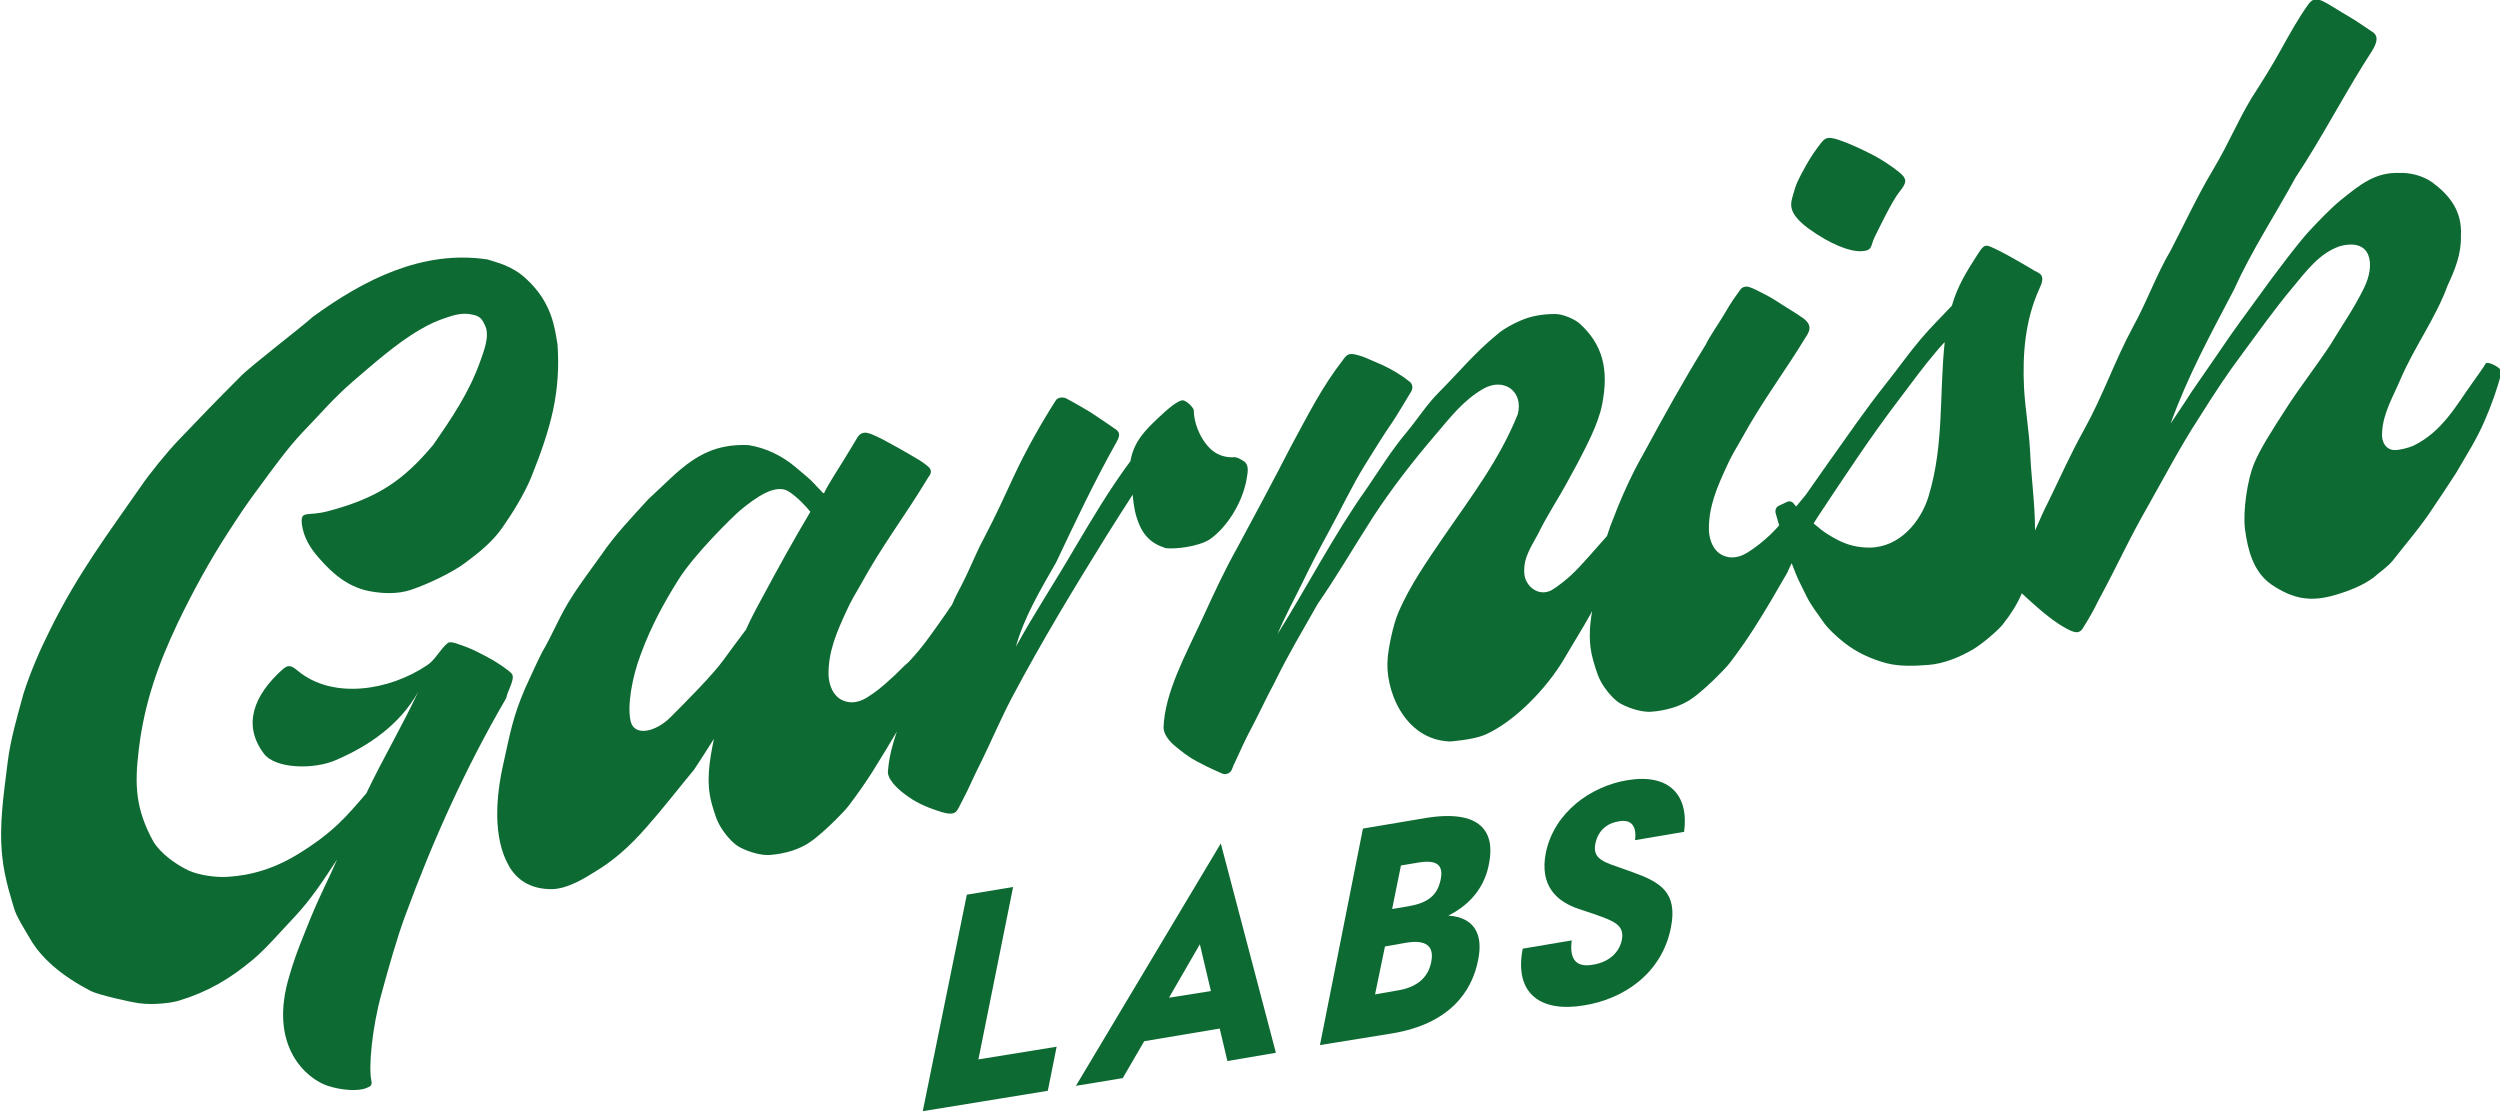 <?xml version="1.0" encoding="utf-8"?>
<!-- Generator: Adobe Illustrator 27.1.1, SVG Export Plug-In . SVG Version: 6.00 Build 0)  -->
<svg version="1.1" id="Layer_1" xmlns="http://www.w3.org/2000/svg" xmlns:xlink="http://www.w3.org/1999/xlink" x="0px" y="0px"
	 viewBox="0 0 453.8 201.7" style="enable-background:new 0 0 453.8 201.7;" xml:space="preserve">
<style type="text/css">
	.st0{fill:#0E6A33;}
</style>
<g>
	<g>
		<path class="st0" d="M219.6,97.9c2.9-2,5.9-6.4,6.7-11c0.3-1.6,0.3-2.5-0.4-3.1c-0.6-0.4-1.4-0.9-2-0.8c-3,0.1-4.6-1.7-5.6-3.3
			c-1.6-2.6-1.6-4.9-1.6-5.2c0-0.4-1-1.5-1.8-1.8c-0.9-0.3-3.1,1.7-4.7,3.2c-2.2,2.1-4.4,4.2-5,7.8c-3.8,5.1-7.1,10.7-10.3,16.1
			c-3.5,6-7.2,11.6-10.5,17.6c1.5-5.4,4.5-10.4,7.3-15.3c3.5-7.4,7-14.8,11-21.9c0.7-1.3,0.6-1.8-0.5-2.5c-1.2-0.8-3.2-2.2-4.3-2.9
			c-1.4-0.8-2.5-1.5-4.4-2.5c-0.7-0.3-1.5-0.1-1.8,0.3c-2.7,4.2-5.5,9.2-7.6,13.7s-3,6.6-5.6,11.6c-1.4,2.6-2.3,5.1-4,8.4
			c-0.6,1.1-1.2,2.3-1.7,3.5c-0.3,0.4-0.6,0.8-0.9,1.3c-2.2,3.1-4.3,6.3-7,9.1c-1.3,1.1-2.1,2.1-3.4,3.2c-1.3,1.2-2.5,2.2-4.1,3.2
			c-2.3,1.4-3.8,0.8-4.5,0.5c-1.7-0.8-2.4-2.7-2.5-4.5c-0.1-4.3,1.5-7.9,3.3-11.8c0.6-1.4,1.9-3.6,2.6-4.8
			c3.9-7.1,7.8-12.1,11.8-18.7c0.2-0.3,0.4-0.7,0.7-1.1c0.3-0.5,0.2-1-0.2-1.4s-1.7-1.3-2.1-1.5c-2.3-1.4-4.9-2.8-6.2-3.5
			c-0.6-0.3-1.9-1-2.8-1.2c-0.7-0.2-1.4,0.1-1.8,0.7c-0.5,0.9-1.4,2.3-2.6,4.3c-0.9,1.5-2.9,4.5-3.5,5.9c-0.1,0-0.1,0-0.2,0
			c-0.5-0.6-1.1-1.1-1.5-1.6c-1-1.1-2.1-1.9-3.6-3.2c-2.4-2-5.3-3.4-8.4-3.9c-8.7-0.4-12.4,4.5-18.2,9.8c-3,3.3-6.1,6.5-8.6,10.2
			c-0.8,1.1-4.3,5.9-5.2,7.4c-2.3,3.5-3.4,6.6-5.5,10.2c-0.6,1.1-2.6,5.5-3.1,6.6c-2.2,5.1-2.7,8.1-3.9,13.5
			c-1.4,6.1-2,13.7,1.1,18.9c1.7,2.8,4.4,4,7.6,4c2.9,0,6.2-2.1,7.8-3.1c3.2-1.9,6.2-4.4,9.5-8.2c3.1-3.5,5.6-6.8,8.6-10.4
			c1.2-1.8,2.4-3.7,3.6-5.6c-0.8,3.9-1.5,7.8-0.4,11.8c0.6,2,0.9,3.3,2.2,5.1c0.7,1,1.9,2.3,2.9,2.8c1.7,0.9,3.9,1.5,5.4,1.4
			c2.7-0.2,5.6-1,7.7-2.6c1.4-1,3.4-2.9,4.2-3.7c0.7-0.7,1.9-1.9,2.5-2.7c1.8-2.4,2.7-3.7,4.2-6c1.6-2.6,3.1-5,4.5-7.4
			c-0.8,2.3-1.4,4.6-1.6,7c-0.3,1.5,1.7,3.4,3.1,4.4c1.8,1.4,3.8,2.3,6,3c0.6,0.2,2,0.7,2.8,0.4c0.7-0.2,1-1.2,1.5-2.1
			c1.3-2.4,2.1-4.5,3.6-7.4c1.9-3.9,3.5-7.7,5.5-11.5c5.7-10.7,11-19.4,17-29.1c1.6-2.5,3.2-5.1,4.9-7.7c0.1,1,0.2,1.9,0.4,2.9
			c1,4.3,2.8,5.9,5.6,6.8C213.2,99.7,217.4,99.3,219.6,97.9z M121.7,130.2c-2.7,2.7-6.5,3.5-7.2,0.8s0.2-8,1.8-12.2
			c1.9-5.2,4.3-9.5,6.8-13.5c2.9-4.7,10.2-11.8,11.3-12.7c2.8-2.3,6.5-5,8.9-3.3c1.6,1.1,2.8,2.4,3.8,3.6
			c-3.1,5.2-5.8,10.1-8.8,15.7c-1,1.8-2,3.7-2.9,5.7c-1.6,2.1-3.2,4.3-4,5.4C129.4,122.5,124.4,127.5,121.7,130.2z"/>
	</g>
	<g>
		<path class="st0" d="M330.1,93.6c5.2-7.8,9.3-14.1,14.7-21.2c2.5-3.3,4.3-5.8,6.6-8.5c0.4-0.5,1.1-1.3,1.6-1.8
			c-1,9.6-0.1,18.6-2.9,27.9c-1.4,4.7-5.3,9.4-10.8,9.4c-2.3,0-4-0.6-4.9-1c-1-0.4-2.8-1.5-3.2-1.8c-0.5-0.3-2.1-1.7-3.1-2.5
			c-0.7-0.7-2-2-2.6-2.8c-0.3-0.3-0.7-0.4-1.1-0.2l-1.5,0.7c-0.5,0.2-0.7,0.8-0.6,1.3c0.4,1.4,1.1,3.9,1.5,5
			c0.6,1.8,1.1,3.4,1.8,5.1c0.6,1.6,1.1,2.6,2.3,5c0.9,1.8,1.9,3,3,4.6c0.8,1.2,2.5,2.8,3.8,3.8c2.2,1.8,5.1,3.1,7.8,3.8
			c2.4,0.6,5,0.5,7.5,0.3c2.8-0.2,5.7-1.4,8.1-2.8c1.7-1,4.4-3.3,5.4-4.5c1.5-1.9,2.6-3.6,3.5-5.7c1.5,1.4,4.2,3.9,6.6,5.5
			c2.4,1.5,3.7,2.2,4.5,0.8c1-1.6,2-3.3,2.7-4.8c4.1-7.6,5.3-10.7,9.3-17.7c3-5.3,5.6-10.3,8.9-15.4c3.3-5.2,4.9-7.7,8.1-12
			c2.8-3.8,5.8-8,8.8-11.6c2.9-3.5,5.1-6.5,8.8-7.8c5.9-1.6,6.5,3.4,4.4,7.6c-1.8,3.7-4,6.8-6.1,10.3c-2.3,3.5-5.3,7.4-7.6,10.9
			c-3.3,5.1-5.2,8.1-6.3,10.8c-1.1,2.7-2,8.3-1.6,11.7c0.5,3.8,1.5,7.8,4.8,10.1c4,2.7,7.2,3.2,11.6,1.9c2.4-0.7,5-1.7,7-3.2
			c1.1-1,2.4-1.8,3.4-3c2.5-3.2,5.2-6.3,7.4-9.7c0.9-1.3,3.6-5.4,4.1-6.2c1.8-3.1,3.8-6.2,5.2-9.5c1.2-2.7,2.5-6.4,3-8.6
			c0.1-0.3-0.1-0.6-0.3-0.9c-0.8-0.7-2.3-1.3-2.5-0.9c-0.4,0.7-1.5,2.2-2.2,3.2c-3.1,4.3-5.6,9.1-10.9,11.7
			c-0.9,0.4-2.5,0.8-3.4,0.8c-1.6,0-2.5-1.5-2.3-3.3c0.2-3.5,2.1-6.6,3.4-9.7c2.5-5.8,6.3-10.9,8.5-16.9c1.3-2.8,2.5-5.7,2.4-8.9
			c0.3-4.6-2.1-7.5-5.2-9.8c-1.8-1.3-4.3-1.8-5.9-1.7c-4.5-0.2-7.3,2.2-10.8,5c-1.6,1.3-4.1,3.9-5.5,5.4c-1.9,2-6.6,8.2-9.6,12.4
			c-2.3,3.2-3.8,5.1-6.9,9.7c-1.5,2.2-3.4,4.9-4.9,7.1c-1,1.6-3.9,5.9-3.9,5.9c3.2-8.8,7.1-15.9,11.5-24.3
			c3.2-7.1,7.5-13.6,11.2-20.4c4.8-7.2,9.2-15.8,13.9-23c1.3-2.1,0.8-3-0.1-3.5c-0.9-0.6-2.9-2-4.3-2.8c-1.1-0.6-3.5-2.2-4.6-2.7
			s-1.8-0.5-2.6,0.6c-1.8,2.5-3.4,5.4-4.9,8.1c-1.7,3.1-3.6,6.1-5.4,8.9c-2.7,4.5-4,8-7.1,13.2c-2.8,4.7-5.1,9.7-7.6,14.5
			c-2.6,4.4-4.3,9.3-6.8,13.8c-3.3,6.1-5.5,12.6-8.9,18.7c-2.4,4.3-4.4,8.8-6.5,13.1c-0.7,1.3-1.6,3.4-2.4,5.2
			c0-4.9-0.7-9.5-0.9-14.4c-0.2-3.8-0.9-7.8-1.1-11.5c-0.3-6.1,0.2-12.2,2.7-17.8c1.3-2.6,0.3-2.9-0.7-3.4c-1.5-0.9-6.2-3.7-8.3-4.5
			c-1-0.4-1.4,0.4-2.2,1.6c-2,3.1-3.6,5.7-4.6,9.2c-1.8,1.9-3.9,4-5.6,6c-2.3,2.7-4,5.2-6.4,8.2c-3.8,4.8-6.5,8.8-10.5,14.4
			c-1.3,1.8-2.7,3.9-4,5.7c0,0-2.5,3.1-3.5,4.1s-1.6,1.8-2.3,2.5c-0.2,0.2-0.4,0.4-0.7,0.7c-1.3,1.2-2.5,2.2-4.1,3.2
			c-2.3,1.4-3.8,0.8-4.5,0.5c-1.7-0.8-2.4-2.7-2.5-4.5c-0.1-4.3,1.5-7.9,3.3-11.8c0.6-1.4,1.9-3.6,2.6-4.8
			c3.9-7.1,7.8-12.1,11.8-18.7c0.8-1.2,0.8-2.1-0.4-3.1c-1.5-1.1-3.3-2.1-4.8-3.1c-0.6-0.4-1.4-0.9-2.8-1.6
			c-0.6-0.3-1.7-0.9-2.4-1.1c-0.6-0.2-1.3,0-1.6,0.5c-0.6,0.8-1.7,2.3-2.9,4.4c-0.8,1.4-2.7,4.1-3.4,5.6
			c-4.2,6.8-7.5,12.8-11.3,19.8c-2.3,4-4.3,8.6-5.8,12.6c-0.3,0.7-0.5,1.5-0.8,2.3c-2.5,2.8-4.5,5.2-6.4,7c-0.5,0.5-2.5,2.2-3.8,2.9
			c-2.3,1.1-4.6-0.8-4.8-3c-0.3-3.3,1.7-5.5,3-8.3c0.6-1.2,1.9-3.4,2.6-4.6c1.4-2.3,2.6-4.5,4.1-7.3c1.6-3.1,3.7-7,4.4-10.5
			c1.3-6.5,0.1-11-4.1-14.8c-0.8-0.7-2.9-1.7-4.4-1.7c-2.1,0-4.3,0.3-6.3,1.2c-1.2,0.5-3.1,1.5-4.1,2.4c-4.2,3.4-6.9,6.8-10.7,10.6
			c-2.2,2.2-3.9,4.9-5.9,7.3c-2.7,3.2-4.9,6.8-7.3,10.3c-5.7,8-10.9,18-16.1,26.3c1.1-2.7,3.1-6.5,4.5-9.3c1.5-3.1,3.1-6.2,4.8-9.3
			c2.2-4,4.1-8.1,6.5-12c1-1.6,3.7-6,5-7.8c0.8-1.2,2.6-4.2,3.5-5.7c0.3-0.6,0.2-1.3-0.3-1.7c-0.4-0.3-0.8-0.6-1.2-0.9
			c-1.8-1.2-3.1-1.9-5.3-2.8c-0.9-0.4-2-0.9-2.8-1.1c-1.7-0.5-2.1-0.2-2.8,0.8c-3.9,5-6.4,10.1-9.4,15.6c-3.2,6.2-6.5,12.4-9.8,18.5
			c-2.4,4.3-4.1,8-6.4,13c-2.9,6.3-6.8,13.3-7,19.7c0.1,1.7,1.8,3.1,2.3,3.5c2.3,1.9,3.5,2.5,4.7,3.1c0.9,0.5,2.5,1.2,3.6,1.7
			c0.7,0.3,1.5,0,1.8-0.7c0.2-0.6,0.5-1.2,0.6-1.4c1.2-2.6,1.9-4.2,3.2-6.6c1.3-2.5,2.5-5.1,3.9-7.7c2.7-5.5,4.9-9.1,7.9-14.4
			c3.2-4.6,6.3-9.9,10-15.7c3.4-5.2,7.2-10.1,11.3-14.9c2.9-3.4,5.1-6.3,8.7-8.4c3.8-2.2,7.4,0.5,6.3,4.6
			c-3.3,8.2-8.2,14.6-13.5,22.3c-3,4.4-6,8.7-8.1,13.5c-1.1,2.5-1.9,6.9-2,8.4c-0.6,5.6,2.9,14.9,11.3,15.2c0,0,4.2-0.3,6.3-1.2
			c5.3-2.3,11.3-8.4,14.6-14.1c1.5-2.6,3.1-5.1,4.6-7.8c0.1-0.2,0.2-0.4,0.3-0.6c-0.5,3-0.7,5.9,0.2,9c0.6,2,0.9,3.3,2.2,5.1
			c0.7,1,1.9,2.3,2.9,2.8c1.7,0.9,3.9,1.5,5.4,1.4c2.7-0.2,5.6-1,7.7-2.6c1.4-1,3.4-2.9,4.2-3.7c0.7-0.7,1.9-1.9,2.5-2.7
			c1.8-2.4,2.7-3.7,4.2-6c2.3-3.6,4.2-6.9,6.1-10.2C325.6,101.2,328.1,96.7,330.1,93.6z"/>
	</g>
	<g>
		<path class="st0" d="M92.9,122.3c-0.6-0.7-2.5-1.9-3.3-2.4c-2.7-1.5-4.2-2.3-7.1-3.2c-0.4-0.1-0.9-0.2-1.2,0c-1.3,1-2.3,3.1-3.7,4
			c-6.9,4.7-17.2,6.3-23.5,1.1c-1.4-1.2-1.9-1.1-2.9-0.2c-5,4.5-7.3,9.9-3.3,15.2c2.1,2.8,9.1,2.9,13,1.2c6.1-2.6,11.7-6.5,15-12.4
			c-2.8,6-6.5,12.3-9.4,18.4l0,0c-3.7,4.3-6,7.1-12.5,11.1c-5.9,3.6-10.9,4-13.5,4.1c-1.1,0-4.1-0.2-6.3-1.2
			c-2.3-1.1-5.1-3.1-6.4-5.3c-3.2-5.9-3.4-10.2-2.6-16.7c1-8.4,3.5-15.4,7.1-23c2.7-5.6,5.8-11.3,9.2-16.5c2.2-3.4,3.4-5.2,5.5-8
			c3-4.1,5.2-7.1,7.8-9.9c3.3-3.4,5.7-6.3,9.3-9.4c3.3-2.8,7.7-6.8,12.2-9.4c1.7-1,3.1-1.6,4.6-2.1s3-1,4.8-0.6
			c1.5,0.3,1.8,0.8,2.4,2.1c0.8,1.9-0.3,4.6-0.9,6.3c-2,5.7-5.2,10.4-8.6,15.3c-5.4,6.4-10,9.6-19.1,12c-3.8,1-5-0.3-4.7,2.4
			c0.3,2.3,1.5,4.3,3.1,6.1c2.6,3,5.6,5.5,9.7,6.1c1.8,0.3,4.4,0.5,6.9-0.3c3.3-1.1,7.8-3.3,9.9-4.9c2.7-2,5-3.9,6.7-6.3
			c1.9-2.7,4-6.1,5.3-9.2c3.6-9,5.4-15.4,4.8-24.2c-0.5-2.8-0.9-7.5-5.7-11.9c-2.6-2.4-5.2-2.9-7-3.5C76.7,45.3,66,50.8,56.8,57.5
			c-2.2,2-11.4,9-13.2,10.9c-4.2,4.2-7.1,7.2-11.2,11.5c-2.1,2.2-5.2,6-6.9,8.5c-5.9,8.5-11.3,15.6-16.4,25.9
			c-1.9,3.8-3.5,7.5-4.8,11.5c-1.1,4-2.4,8.4-2.9,12.5c-0.7,5.8-1.6,11.2-1,17.1c0.4,4.2,1.9,8.5,2.1,9.3c0.4,1.6,2.1,4.2,2.9,5.6
			c2.1,3.7,5.9,6.9,11.1,9.6c1.4,0.7,7.2,2,8.7,2.2c2.7,0.4,6.3-0.1,7.4-0.5c5.2-1.6,9.1-3.9,13.3-7.4c2.4-2,5.4-5.5,7.6-7.8
			c3-3.2,5.2-6.6,7.7-10.4c-1.5,3.5-2.9,6-4.8,10.6c-1.5,3.8-2.6,6.2-3.8,10.3c-4.1,13.1,3.2,19,6.9,20.2c2.1,0.7,5.3,1.1,7,0.4
			c0.8-0.3,1.1-0.5,0.9-1.4c-0.5-2.3,0.1-9.5,1.9-15.9c1.2-4.4,2.8-10.1,4.3-14.1c5-13.6,10.9-26.7,18.3-39.4
			C92.1,125.4,93.6,123.2,92.9,122.3z"/>
	</g>
	<g>
		<path class="st0" d="M328.3,41.5c3.9,2.8,7.4,4.2,9.6,4.1c2.1-0.1,1.6-1,2.4-2.6s3.2-6.6,4.5-8.2c1.3-1.6,1.2-2.1,0.7-2.8
			s-3.3-2.7-5.4-3.8s-4.5-2.2-6.3-2.8c-1.9-0.6-2.4-0.5-3.2,0.5c-0.8,1-1.8,2.4-2.7,4c-1.5,2.7-1.9,3.5-2.4,5.4
			C325,37,324.4,38.6,328.3,41.5z"/>
	</g>
	<g>
		<path class="st0" d="M175.5,162.4l8.4-1.4l-6.3,31.3l14.2-2.3l-1.6,8l-22.7,3.7L175.5,162.4z"/>
		<path class="st0" d="M195.3,197.1l26.3-44l10,38l-8.8,1.5l-1.4-5.9l-13.7,2.3l-3.9,6.7L195.3,197.1z M219.8,179.9l-2-8.5l-5.6,9.7
			L219.8,179.9z"/>
		<path class="st0" d="M262.9,166.2c4.7,0.3,6.4,3.4,5.4,8.1c-1.1,5.7-5.2,11.6-15.7,13.3l-13,2.1l7.8-39.3l11.3-1.9
			c10.2-1.7,12.7,2.6,11.6,8.2C269.6,160.6,267.3,164,262.9,166.2z M249.6,180.5l4-0.7c3.3-0.5,5.6-2.1,6.2-5.2c0.6-3-1.1-4-4.4-3.5
			l-4,0.7L249.6,180.5z M255.7,164.5c3.4-0.6,5.2-1.9,5.8-4.8c0.6-2.8-0.8-3.7-4.2-3.1l-3,0.5l-1.6,7.9L255.7,164.5z"/>
		<path class="st0" d="M296.3,158.3c5,1.8,8.3,3.6,7,10.1c-1.7,8.5-8.8,13-15.8,14.1c-7.7,1.3-12.7-2-11.1-10.3l8.9-1.5
			c-0.5,3.9,1.2,4.9,3.9,4.4c2.6-0.4,4.7-2,5.2-4.5c0.5-2.7-1.4-3.4-5.1-4.7l-2.7-0.9c-3.9-1.3-7.2-4.1-6-10.2
			c1.5-7.3,8.1-12.1,14.9-13.2c7.5-1.2,11.1,2.7,10.2,9.4l-8.9,1.5c0.3-2.3-0.5-3.9-3-3.4c-2,0.3-3.7,1.6-4.2,4s0.9,3.2,3.9,4.2
			L296.3,158.3z"/>
	</g>
</g>
</svg>
